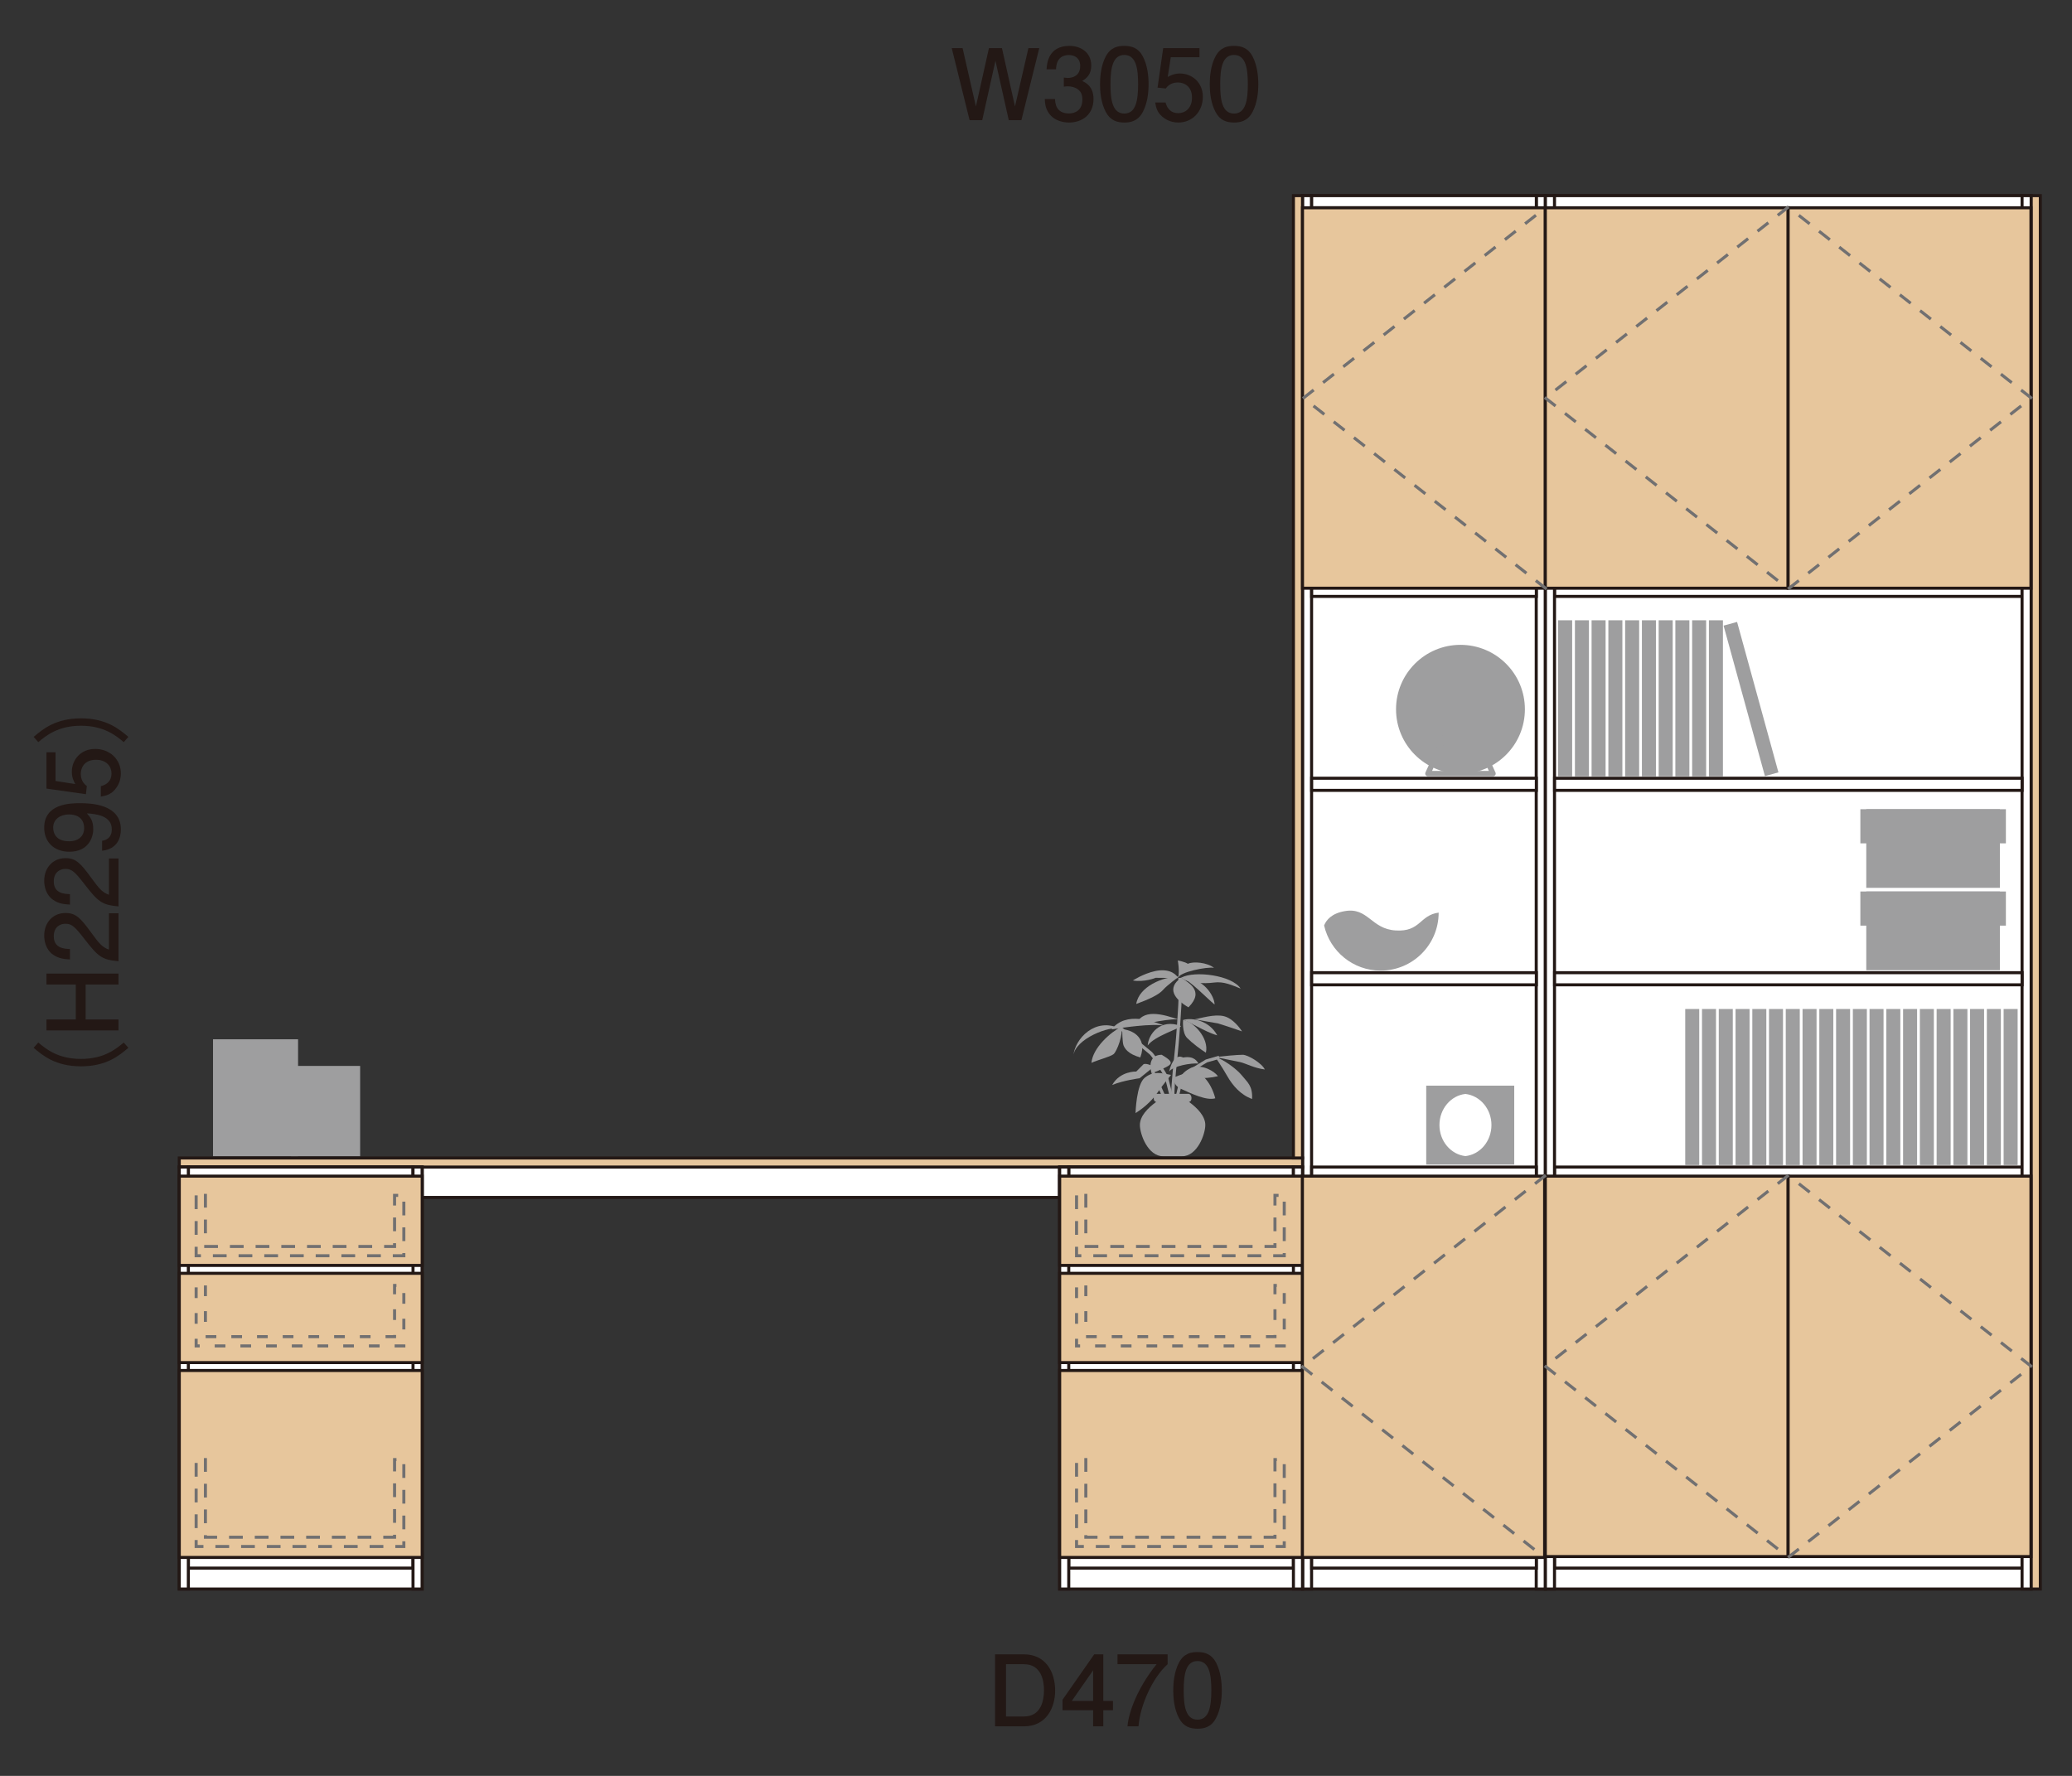 <?xml version="1.0" encoding="utf-8"?>
<!-- Generator: Adobe Illustrator 24.3.0, SVG Export Plug-In . SVG Version: 6.00 Build 0)  -->
<svg version="1.1" id="レイヤー_1" xmlns="http://www.w3.org/2000/svg" xmlns:xlink="http://www.w3.org/1999/xlink" x="0px"
	 y="0px" width="210px" height="180px" viewBox="0 0 210 180" style="enable-background:new 0 0 210 180;" xml:space="preserve">
<rect x="0" y="0" width="210" height="180" fill="#333333" stroke="none"/>
<style type="text/css">
	.st0{fill:#FFFFFF;stroke:#231815;stroke-width:0.308;}
	.st1{fill:#9E9E9F;}
	.st2{fill:#E7C69C;stroke:#231815;stroke-width:0.308;}
	.st3{fill:none;stroke:#717071;stroke-width:0.308;stroke-linecap:square;stroke-dasharray:1.085,1.52;}
	.st4{fill:none;stroke:#717071;stroke-width:0.308;stroke-dasharray:1.085,1.52;}
	.st5{fill:#231815;}
	.st6{fill:none;stroke:#9E9E9F;stroke-width:0.543;stroke-linejoin:round;}
</style>
<g>
	<rect x="157.55" y="19.83" class="st0" width="47.39" height="1.23"/>
	<rect x="156.63" y="19.83" class="st0" width="49.24" height="141.23"/>
	<rect x="132.01" y="19.83" class="st0" width="24.62" height="141.23"/>
	<rect x="132.01" y="19.83" class="st0" width="0.92" height="141.23"/>
	<rect x="155.7" y="19.83" class="st0" width="0.92" height="141.23"/>
	<rect x="132.94" y="19.83" class="st0" width="22.77" height="1.23"/>
	<rect x="42.78" y="118.29" class="st0" width="64.61" height="3.08"/>
	<g>
		<path class="st1" d="M117.19,111.68c-0.36,0-0.36-0.81,0.07-0.81h3.17c0.43,0,0.43,0.81,0.07,0.81c0.86,0.63,1.66,1.45,1.66,2.35
			s-0.79,3.17-2.38,3.17h-1.87c-1.59,0-2.38-2.26-2.38-3.17S116.32,112.32,117.19,111.68z"/>
		<path class="st1" d="M119.52,105.09l-0.06,0.73l-0.13,1.38c-0.17,1.6-0.43,4.03-0.23,4.81l-0.32,0.08
			c-0.21-0.84,0.04-3.2,0.22-4.92l0.14-1.37l0.06-0.73c0.13-1.65,0.37-4.72,0.22-5.93l0.32-0.04
			C119.89,100.34,119.65,103.43,119.52,105.09z"/>
		<path class="st1" d="M116.68,106.57c0.39,0.29,1.55,2.27,1.68,2.5c0.02,0.04,1.1,4.38,1.1,4.38l-0.31,0.08l-1.09-4.34
			c-0.47-0.79-1.33-2.17-1.57-2.35c-0.01,0-3.1-2.56-3.1-2.56l0.25-0.21L116.68,106.57z"/>
		<polygon class="st1" points="118.72,112.43 118.43,112.57 116.71,108.77 117.01,108.63 		"/>
		<path class="st1" d="M123.6,107.32l-1.26,0.36l0,0c0,0.01-1.76,1.06-1.77,1.07l0,0c0,0.02-0.77,1.04-0.77,1.05l0,0
			c0,0.05-0.61,2.56-0.61,2.56l-0.31-0.08l0.63-2.62c0.03-0.06,0.84-1.14,0.84-1.14c0.05-0.04,1.86-1.13,1.86-1.13
			c0.04-0.02,1.31-0.38,1.31-0.38L123.6,107.32z"/>
		<path class="st1" d="M123.17,107.14c0.75-0.09,2.24-0.23,2.78-0.23c0.54,0,1.97,0.88,2.24,1.49c-1.09-0.14-1.9-0.61-2.51-0.75
			C125.07,107.52,123.17,107.14,123.17,107.14z"/>
		<path class="st1" d="M123.17,107.14c0.75,0.18,2.17,1.2,2.71,1.88c0.54,0.68,1.09,1.02,1.02,2.37c-1.15-0.41-1.97-1.36-2.51-2.31
			C123.85,108.13,123.17,107.14,123.17,107.14z"/>
		<path class="st1" d="M120.79,108.2c1.15-0.34,2.31,0.41,2.65,0.88c-1.36,0.34-3.19,0.2-3.73,0
			C119.98,108.54,120.79,108.2,120.79,108.2z"/>
		<path class="st1" d="M120.93,108.47c0.68,0.2,1.76,1.02,2.24,2.85c-0.88,0.27-2.44-0.48-3.46-0.95c-1.02-0.47-0.61-1.22-0.61-1.22
			L120.93,108.47z"/>
		<path class="st1" d="M118.69,108.95c-1.09-0.2-1.76-0.41-2.65,0.27c-0.88,0.68-0.95,3.6-0.95,3.6c1.09-0.68,1.83-1.49,2.24-2.1
			C117.74,110.1,118.69,108.95,118.69,108.95z"/>
		<path class="st1" d="M116.93,108.13c-0.68-0.41-1.02-0.27-1.02-0.27l-0.75,0.75c0,0-1.63-0.07-2.44,1.36
			c1.15-0.47,2.78-0.68,2.78-0.68L116.93,108.13z"/>
		<path class="st1" d="M116.71,108.77c-0.26-0.84-0.12-1.86,1.03-1.86c0.81,0.48,1.09,0.75,0.81,1.02c-0.27,0.27-1.7,0.81-1.7,0.81"
			/>
		<path class="st1" d="M118.49,108.61c0.27-1.09,0.75-1.76,1.42-1.42c1.15-0.2,1.42,0.41,1.56,0.61
			C120.73,107.73,118.92,108.03,118.49,108.61z"/>
		<path class="st1" d="M119.91,103.38c0.95-0.27,2.65,0.07,3.46,1.56C122.15,104.61,120.39,103.45,119.91,103.38z"/>
		<path class="st1" d="M119.91,103.38c1.02,0.14,2.65,1.83,2.31,3.32c-0.54-0.34-1.36-0.95-1.9-1.49
			C119.78,104.67,119.91,103.38,119.91,103.38z"/>
		<path class="st1" d="M121.07,103.32c1.22-0.27,2.44-0.61,3.32-0.2c0.88,0.41,1.49,1.42,1.49,1.42c-1.36-0.48-2.44-0.81-2.44-0.81
			L121.07,103.32z"/>
		<path class="st1" d="M119.71,104c-0.2,0.27-2.71,1.02-3.39,1.97C116.38,104.88,117.54,103.18,119.71,104z"/>
		<path class="st1" d="M119.57,103.38c-1.76-0.61-3.87-1.22-4.48,0.61C115.91,103.79,119.03,103.11,119.57,103.38z"/>
		<path class="st1" d="M119.73,99.09c1.33-0.73,5.13-0.25,6.01,1.11c-0.88-0.34-1.7-0.75-2.71-0.61
			C122.01,99.72,120.37,99.68,119.73,99.09z"/>
		<path class="st1" d="M119.73,99.09c2.28-0.05,3.37,1.92,3.37,2.73C122.35,101.21,120.51,99.27,119.73,99.09z"/>
		<path class="st1" d="M119.41,99.13c0.16-0.77-0.04-1.78-0.04-1.78s0.75,0.14,1.02,0.34c0.54-0.27,1.97-0.14,2.65,0.41
			C122.35,97.96,119.45,98.54,119.41,99.13z"/>
		<path class="st1" d="M119.41,99.13c-0.31-0.56-1.13-0.97-2.35-0.7c-1.22,0.27-2.24,0.95-2.24,0.95c1.15,0.2,2.31-0.27,2.31-0.27
			L119.41,99.13z"/>
		<path class="st1" d="M119.5,98.98c-1.63,0-4.07,1.02-4.34,2.78c1.29-0.47,2.31-0.95,2.71-1.42
			C118.28,99.86,119.5,98.98,119.5,98.98z"/>
		<path class="st1" d="M119.73,99.09c0.65,0.5,2.42,1.31,0.72,3.01C119.03,101.28,118.2,100.15,119.73,99.09z"/>
		<path class="st1" d="M113.53,104.27c-1.02-0.34-4.61,1.02-4.75,2.78C108.92,105.28,111.02,103.05,113.53,104.27z"/>
		<path class="st1" d="M113.64,104.07c-1.05,0.54-2.88,2.1-3.02,3.66c0.54-0.27,1.9-0.61,2.24-0.88
			C113.2,106.57,113.87,104.82,113.64,104.07z"/>
		<path class="st1" d="M113.74,104.33c0.75,0,2.65,0.68,1.83,2.85c-1.22-0.34-1.56-0.88-1.7-1.22
			C113.74,105.62,113.74,104.33,113.74,104.33z"/>
		<path class="st1" d="M118.15,104c-1.29-0.47-4-1.56-5.5,0.34C113.47,104.2,116.99,103.66,118.15,104z"/>
	</g>
	<rect x="29.5" y="108.04" class="st1" width="7" height="9.16"/>
	<rect x="21.59" y="105.34" class="st1" width="8.62" height="11.86"/>
	<rect x="18.17" y="117.37" class="st2" width="113.85" height="0.92"/>
	<rect x="18.17" y="118.29" class="st0" width="24.62" height="42.77"/>
	<rect x="19.09" y="157.71" class="st0" width="22.77" height="1.23"/>
	<rect x="19.09" y="118.29" class="st0" width="22.77" height="1.23"/>
	<rect x="18.17" y="118.29" class="st0" width="0.92" height="42.77"/>
	<rect x="41.86" y="118.29" class="st0" width="0.92" height="42.77"/>
	<rect x="18.17" y="138.91" class="st2" width="24.62" height="18.95"/>
	<rect x="18.17" y="129.06" class="st2" width="24.62" height="9.05"/>
	<rect x="18.17" y="119.21" class="st2" width="24.62" height="9.05"/>
	<g>
		<g>
			<polygon class="st3" points="20.82,147.94 20.82,155.81 39.99,155.81 39.99,147.94 40.93,147.94 40.93,156.75 19.88,156.75 
				19.88,147.94 			"/>
		</g>
	</g>
	<g>
		<g>
			<polygon class="st4" points="20.82,130.29 20.82,135.48 39.99,135.48 39.99,130.29 40.93,130.29 40.93,136.42 19.88,136.42 
				19.88,130.29 			"/>
		</g>
	</g>
	<g>
		<g>
			<polygon class="st3" points="20.82,121.16 20.82,126.34 39.99,126.34 39.99,121.16 40.93,121.16 40.93,127.28 19.88,127.28 
				19.88,121.16 			"/>
		</g>
	</g>
	<rect x="107.4" y="118.29" class="st0" width="24.62" height="42.77"/>
	<rect x="108.32" y="157.71" class="st0" width="22.77" height="1.23"/>
	<rect x="132.94" y="157.71" class="st0" width="22.77" height="1.23"/>
	<rect x="157.55" y="157.71" class="st0" width="47.39" height="1.23"/>
	<rect x="108.32" y="118.29" class="st0" width="22.77" height="1.23"/>
	<rect x="107.4" y="118.29" class="st0" width="0.92" height="42.77"/>
	<rect x="131.09" y="118.29" class="st0" width="0.92" height="42.77"/>
	<rect x="107.4" y="138.91" class="st2" width="24.62" height="18.95"/>
	<rect x="107.4" y="129.06" class="st2" width="24.62" height="9.05"/>
	<rect x="107.4" y="119.21" class="st2" width="24.62" height="9.05"/>
	<g>
		<g>
			<polygon class="st3" points="110.05,147.94 110.05,155.81 129.22,155.81 129.22,147.94 130.16,147.94 130.16,156.75 
				109.11,156.75 109.11,147.94 			"/>
		</g>
	</g>
	<g>
		<g>
			<polygon class="st4" points="110.05,130.29 110.05,135.48 129.22,135.48 129.22,130.29 130.16,130.29 130.16,136.42 
				109.11,136.42 109.11,130.29 			"/>
		</g>
	</g>
	<g>
		<g>
			<polygon class="st3" points="110.05,121.16 110.05,126.34 129.22,126.34 129.22,121.16 130.16,121.16 130.16,127.28 
				109.11,127.28 109.11,121.16 			"/>
		</g>
	</g>
	<rect x="132.94" y="39.52" class="st0" width="22.77" height="1.23"/>
	<rect x="132.94" y="59.22" class="st0" width="22.77" height="1.23"/>
	<rect x="132.94" y="118.29" class="st0" width="22.77" height="1.23"/>
	<rect x="157.55" y="39.52" class="st0" width="47.39" height="1.23"/>
	<rect x="157.55" y="59.22" class="st0" width="47.39" height="1.23"/>
	<rect x="157.55" y="118.29" class="st0" width="47.39" height="1.23"/>
	<rect x="156.63" y="19.83" class="st0" width="0.92" height="141.23"/>
	<rect x="204.94" y="19.83" class="st0" width="0.92" height="141.23"/>
	<rect x="205.87" y="19.83" class="st2" width="0.92" height="141.23"/>
	<rect x="131.09" y="19.83" class="st2" width="0.92" height="97.54"/>
	<rect x="132.01" y="21.06" class="st2" width="24.61" height="38.56"/>
	<rect x="156.62" y="21.06" class="st2" width="24.61" height="38.56"/>
	<rect x="181.23" y="21.06" class="st2" width="24.61" height="38.56"/>
	<g>
		<rect x="132" y="119.21" class="st2" width="24.55" height="38.65"/>
	</g>
	<polyline class="st3" points="156.63,59.61 132.11,40.34 156.63,21.06 	"/>
	<polyline class="st3" points="181.34,59.61 205.87,40.34 181.34,21.06 	"/>
	<polyline class="st3" points="181.15,21.06 156.63,40.34 181.15,59.61 	"/>
	<rect x="156.62" y="119.21" class="st2" width="24.61" height="38.56"/>
	<rect x="181.23" y="119.21" class="st2" width="24.61" height="38.56"/>
	<polyline class="st3" points="181.34,157.77 205.87,138.49 181.34,119.21 	"/>
	<polyline class="st3" points="181.15,119.21 156.63,138.49 181.15,157.76 	"/>
	<polyline class="st3" points="156.55,119.21 132.01,138.54 156.55,157.87 	"/>
	<rect x="157.56" y="98.59" class="st0" width="47.38" height="1.23"/>
	<rect x="157.56" y="78.88" class="st0" width="47.38" height="1.23"/>
	<rect x="132.94" y="98.59" class="st0" width="22.77" height="1.23"/>
	<rect x="132.94" y="78.88" class="st0" width="22.77" height="1.23"/>
	<g>
		<g>
			<path class="st5" d="M103.52,12.18h-1.28l-1.35-6.02l-1.34,6.02h-1.28l-1.81-7.3h1.1l1.35,5.91l1.32-5.91h1.32l1.32,5.91
				l1.36-5.91h1.1L103.52,12.18z"/>
			<path class="st5" d="M108.35,12.42c-0.45,0-1.48-0.1-2.07-0.98c-0.35-0.53-0.37-1-0.39-1.4h1.04c0.01,0.35,0.06,1.46,1.4,1.46
				c0.65,0,1.37-0.33,1.37-1.41c0-0.55-0.18-0.78-0.33-0.93c-0.35-0.35-0.9-0.41-1.16-0.41c-0.09,0-0.26,0.01-0.39,0.03V7.86
				c0.18,0.03,0.38,0.04,0.41,0.04c0.31,0,1.25-0.1,1.25-1.22c0-0.84-0.62-1.1-1.14-1.1c-1.25,0-1.29,1.1-1.31,1.44h-0.96
				c0.04-0.59,0.17-2.37,2.33-2.37c1.06,0,2.2,0.6,2.2,2c0,0.88-0.45,1.27-0.92,1.56c0.29,0.13,1.15,0.51,1.15,1.82
				C110.83,11.63,109.66,12.42,108.35,12.42z"/>
			<path class="st5" d="M115.83,11.34c-0.51,0.99-1.33,1.08-1.88,1.08c-0.76,0-1.43-0.22-1.88-1.08c-0.49-0.92-0.58-2.04-0.58-2.81
				c0-0.68,0.08-1.87,0.58-2.81c0.51-0.96,1.27-1.07,1.88-1.07c0.75,0,1.43,0.21,1.88,1.07c0.47,0.91,0.58,1.99,0.58,2.81
				C116.41,9.34,116.31,10.43,115.83,11.34z M113.95,5.57c-1.18,0-1.4,1.34-1.4,2.97c0,1.51,0.17,2.97,1.4,2.97
				c1.17,0,1.4-1.33,1.4-2.97C115.35,7.02,115.17,5.57,113.95,5.57z"/>
			<path class="st5" d="M119.42,12.42c-0.37,0-0.85-0.08-1.33-0.38c-0.82-0.52-0.92-1.14-1.01-1.65h1.05
				c0.26,0.94,0.86,1.08,1.3,1.08c0.66,0,1.38-0.47,1.38-1.57c0-1.21-0.85-1.54-1.42-1.54c-0.15,0-0.82,0-1.24,0.61l-0.83-0.09
				l0.57-4h3.68v0.92h-2.91l-0.31,2c0.29-0.16,0.68-0.35,1.24-0.35c1.2,0,2.32,0.88,2.32,2.36
				C121.91,11.31,120.85,12.42,119.42,12.42z"/>
			<path class="st5" d="M126.95,11.34c-0.51,0.99-1.33,1.08-1.88,1.08c-0.76,0-1.43-0.22-1.88-1.08c-0.49-0.92-0.58-2.04-0.58-2.81
				c0-0.68,0.08-1.87,0.58-2.81c0.51-0.96,1.27-1.07,1.88-1.07c0.75,0,1.43,0.21,1.88,1.07c0.47,0.91,0.58,1.99,0.58,2.81
				C127.53,9.34,127.43,10.43,126.95,11.34z M125.07,5.57c-1.18,0-1.4,1.34-1.4,2.97c0,1.51,0.17,2.97,1.4,2.97
				c1.17,0,1.4-1.33,1.4-2.97C126.47,7.02,126.29,5.57,125.07,5.57z"/>
		</g>
	</g>
	<g>
		<g>
			<path class="st5" d="M103.77,174.98h-2.92v-7.3h2.92c2.19,0,3.17,1.75,3.17,3.68C106.94,173.02,106.1,174.98,103.77,174.98z
				 M103.78,168.68h-1.82v5.3h1.82c1.74,0,2.03-1.63,2.03-2.68C105.81,170.31,105.51,168.68,103.78,168.68z"/>
			<path class="st5" d="M111.82,173.34v1.64h-1.03v-1.64h-3.1v-1.06l3.21-4.6h0.92v4.72h0.98v0.94H111.82z M110.79,169.3l-2.16,3.1
				h2.16V169.3z"/>
			<path class="st5" d="M115.39,174.98h-1.12c0.12-1.46,1.03-3.91,2.95-6.3h-3.96v-1h5.08v1
				C116.81,170.05,115.55,172.85,115.39,174.98z"/>
			<path class="st5" d="M123.25,174.14c-0.51,0.99-1.33,1.08-1.88,1.08c-0.76,0-1.43-0.22-1.88-1.08c-0.49-0.92-0.58-2.04-0.58-2.81
				c0-0.68,0.08-1.87,0.58-2.81c0.51-0.96,1.27-1.07,1.88-1.07c0.75,0,1.43,0.21,1.88,1.07c0.47,0.91,0.58,1.99,0.58,2.81
				C123.83,172.14,123.73,173.23,123.25,174.14z M121.37,168.36c-1.18,0-1.4,1.34-1.4,2.97c0,1.51,0.17,2.97,1.4,2.97
				c1.17,0,1.4-1.33,1.4-2.97C122.77,169.82,122.59,168.36,121.37,168.36z"/>
		</g>
	</g>
	<g>
		<g>
			<path class="st5" d="M13.01,106.2c-0.91,0.78-2.21,1.88-4.8,1.88s-3.89-1.1-4.8-1.88l0.47-0.53c0.79,0.66,2,1.66,4.33,1.66
				c2.33,0,3.54-1,4.33-1.66L13.01,106.2z"/>
			<path class="st5" d="M12.01,99.79H8.68v3.54h3.33v1.11h-7.3v-1.11h2.97v-3.54H4.71v-1.11h7.3V99.79z"/>
			<path class="st5" d="M9.26,94.55c0.75,1.03,1.1,1.47,1.78,1.7v-3.68h0.97v4.86c-1.69-0.15-2.06-0.46-3.47-2.28
				c-0.94-1.21-1.26-1.52-1.91-1.52c-0.56,0-1.18,0.34-1.18,1.27c0,1.23,1.09,1.27,1.64,1.29v1.06c-0.6-0.04-1.13-0.09-1.69-0.47
				c-0.76-0.52-0.92-1.4-0.92-1.95c0-1.31,0.87-2.29,2.16-2.29C7.72,92.54,8.19,93.09,9.26,94.55z"/>
			<path class="st5" d="M9.26,88.99c0.75,1.03,1.1,1.47,1.78,1.7v-3.68h0.97v4.86c-1.69-0.15-2.06-0.46-3.47-2.28
				c-0.94-1.21-1.26-1.52-1.91-1.52c-0.56,0-1.18,0.34-1.18,1.27c0,1.23,1.09,1.27,1.64,1.29v1.06c-0.6-0.04-1.13-0.09-1.69-0.47
				c-0.76-0.52-0.92-1.4-0.92-1.95c0-1.31,0.87-2.29,2.16-2.29C7.72,86.98,8.19,87.53,9.26,88.99z"/>
			<path class="st5" d="M12.25,84.07c0,0.82-0.33,1.98-1.9,2.16v-1.01c0.28-0.05,0.98-0.2,0.98-1.16c0-1.38-1.56-1.56-2.53-1.62
				c0.38,0.43,0.65,0.75,0.65,1.61c0,0.85-0.5,2.28-2.42,2.28c-1.51,0-2.55-0.94-2.55-2.44c0-2.43,2.62-2.48,3.63-2.48
				C9.2,81.41,12.25,81.5,12.25,84.07z M5.39,83.88c0,0.56,0.27,1.39,1.62,1.39c1.07,0,1.52-0.66,1.52-1.3
				c0-1.24-0.99-1.42-1.54-1.42C6.16,82.55,5.39,83,5.39,83.88z"/>
			<path class="st5" d="M12.25,78.4c0,0.37-0.08,0.85-0.38,1.33c-0.52,0.82-1.14,0.92-1.65,1.01v-1.05c0.94-0.26,1.08-0.86,1.08-1.3
				c0-0.66-0.47-1.38-1.57-1.38c-1.21,0-1.54,0.85-1.54,1.42c0,0.15,0,0.82,0.61,1.24L8.71,80.5l-4-0.57v-3.68h0.92v2.91l2,0.31
				c-0.16-0.29-0.35-0.68-0.35-1.24c0-1.2,0.88-2.32,2.36-2.32C11.14,75.91,12.25,76.97,12.25,78.4z"/>
			<path class="st5" d="M12.54,75.22c-0.79-0.66-2-1.66-4.33-1.66c-2.33,0-3.54,1-4.33,1.66l-0.47-0.53
				c0.91-0.77,2.21-1.88,4.8-1.88s3.89,1.11,4.8,1.88L12.54,75.22z"/>
		</g>
	</g>
	<rect x="163.01" y="62.87" class="st1" width="1.42" height="15.82"/>
	<rect x="164.71" y="62.87" class="st1" width="1.42" height="15.82"/>
	<rect x="166.41" y="62.87" class="st1" width="1.42" height="15.82"/>
	<rect x="157.92" y="62.87" class="st1" width="1.42" height="15.82"/>
	<rect x="159.62" y="62.87" class="st1" width="1.42" height="15.82"/>
	<rect x="161.31" y="62.87" class="st1" width="1.42" height="15.82"/>
	<rect x="168.11" y="62.87" class="st1" width="1.42" height="15.82"/>
	<rect x="169.8" y="62.87" class="st1" width="1.42" height="15.82"/>
	<rect x="171.5" y="62.87" class="st1" width="1.42" height="15.82"/>
	<rect x="173.2" y="62.87" class="st1" width="1.42" height="15.82"/>
	
		<rect x="176.8" y="62.96" transform="matrix(0.964 -0.265 0.265 0.964 -12.433 49.572)" class="st1" width="1.42" height="15.82"/>
	<rect x="192.88" y="102.27" class="st1" width="1.42" height="15.82"/>
	<rect x="194.58" y="102.27" class="st1" width="1.42" height="15.82"/>
	<rect x="196.28" y="102.27" class="st1" width="1.42" height="15.82"/>
	<rect x="187.79" y="102.27" class="st1" width="1.42" height="15.82"/>
	<rect x="189.48" y="102.27" class="st1" width="1.42" height="15.82"/>
	<rect x="191.18" y="102.27" class="st1" width="1.42" height="15.82"/>
	<rect x="197.98" y="102.27" class="st1" width="1.42" height="15.82"/>
	<rect x="199.67" y="102.27" class="st1" width="1.42" height="15.82"/>
	<rect x="201.37" y="102.27" class="st1" width="1.42" height="15.82"/>
	<rect x="203.07" y="102.27" class="st1" width="1.42" height="15.82"/>
	<rect x="175.9" y="102.27" class="st1" width="1.42" height="15.82"/>
	<rect x="177.6" y="102.27" class="st1" width="1.42" height="15.82"/>
	<rect x="179.29" y="102.27" class="st1" width="1.42" height="15.82"/>
	<rect x="170.8" y="102.27" class="st1" width="1.42" height="15.82"/>
	<rect x="172.5" y="102.27" class="st1" width="1.42" height="15.82"/>
	<rect x="174.2" y="102.27" class="st1" width="1.42" height="15.82"/>
	<rect x="180.99" y="102.27" class="st1" width="1.42" height="15.82"/>
	<rect x="182.69" y="102.27" class="st1" width="1.42" height="15.82"/>
	<rect x="184.39" y="102.27" class="st1" width="1.42" height="15.82"/>
	<rect x="186.09" y="102.27" class="st1" width="1.42" height="15.82"/>
	<rect x="189.15" y="82.02" class="st1" width="13.54" height="7.97"/>
	<rect x="188.55" y="82.02" class="st1" width="14.75" height="3.46"/>
	<rect x="189.15" y="90.36" class="st1" width="13.54" height="7.98"/>
	<rect x="188.55" y="90.36" class="st1" width="14.75" height="3.46"/>
	<path class="st1" d="M141.47,94.31c-2.52-0.14-2.8-2.38-5.18-1.96c-1.33,0.23-1.87,0.9-2.09,1.45c0.59,2.62,2.93,4.58,5.73,4.58
		c3.25,0,5.88-2.63,5.88-5.88C143.85,92.77,143.99,94.46,141.47,94.31z"/>
	<path class="st1" d="M144.55,110.04v8h8.92v-8H144.55z M151.16,114.03c0,1.65-1.16,2.99-2.64,3.15c-1.48-0.17-2.63-1.51-2.63-3.15
		s1.16-2.99,2.63-3.15C150,111.05,151.16,112.39,151.16,114.03z"/>
	<g>
		<path class="st1" d="M141.49,71.89c0-3.6,2.92-6.53,6.53-6.53c3.61,0,6.53,2.92,6.53,6.53s-2.92,6.53-6.53,6.53
			C144.41,78.41,141.49,75.49,141.49,71.89z"/>
		<polygon class="st6" points="144.72,78.41 148.02,71.14 151.32,78.41 		"/>
	</g>
</g>
</svg>
